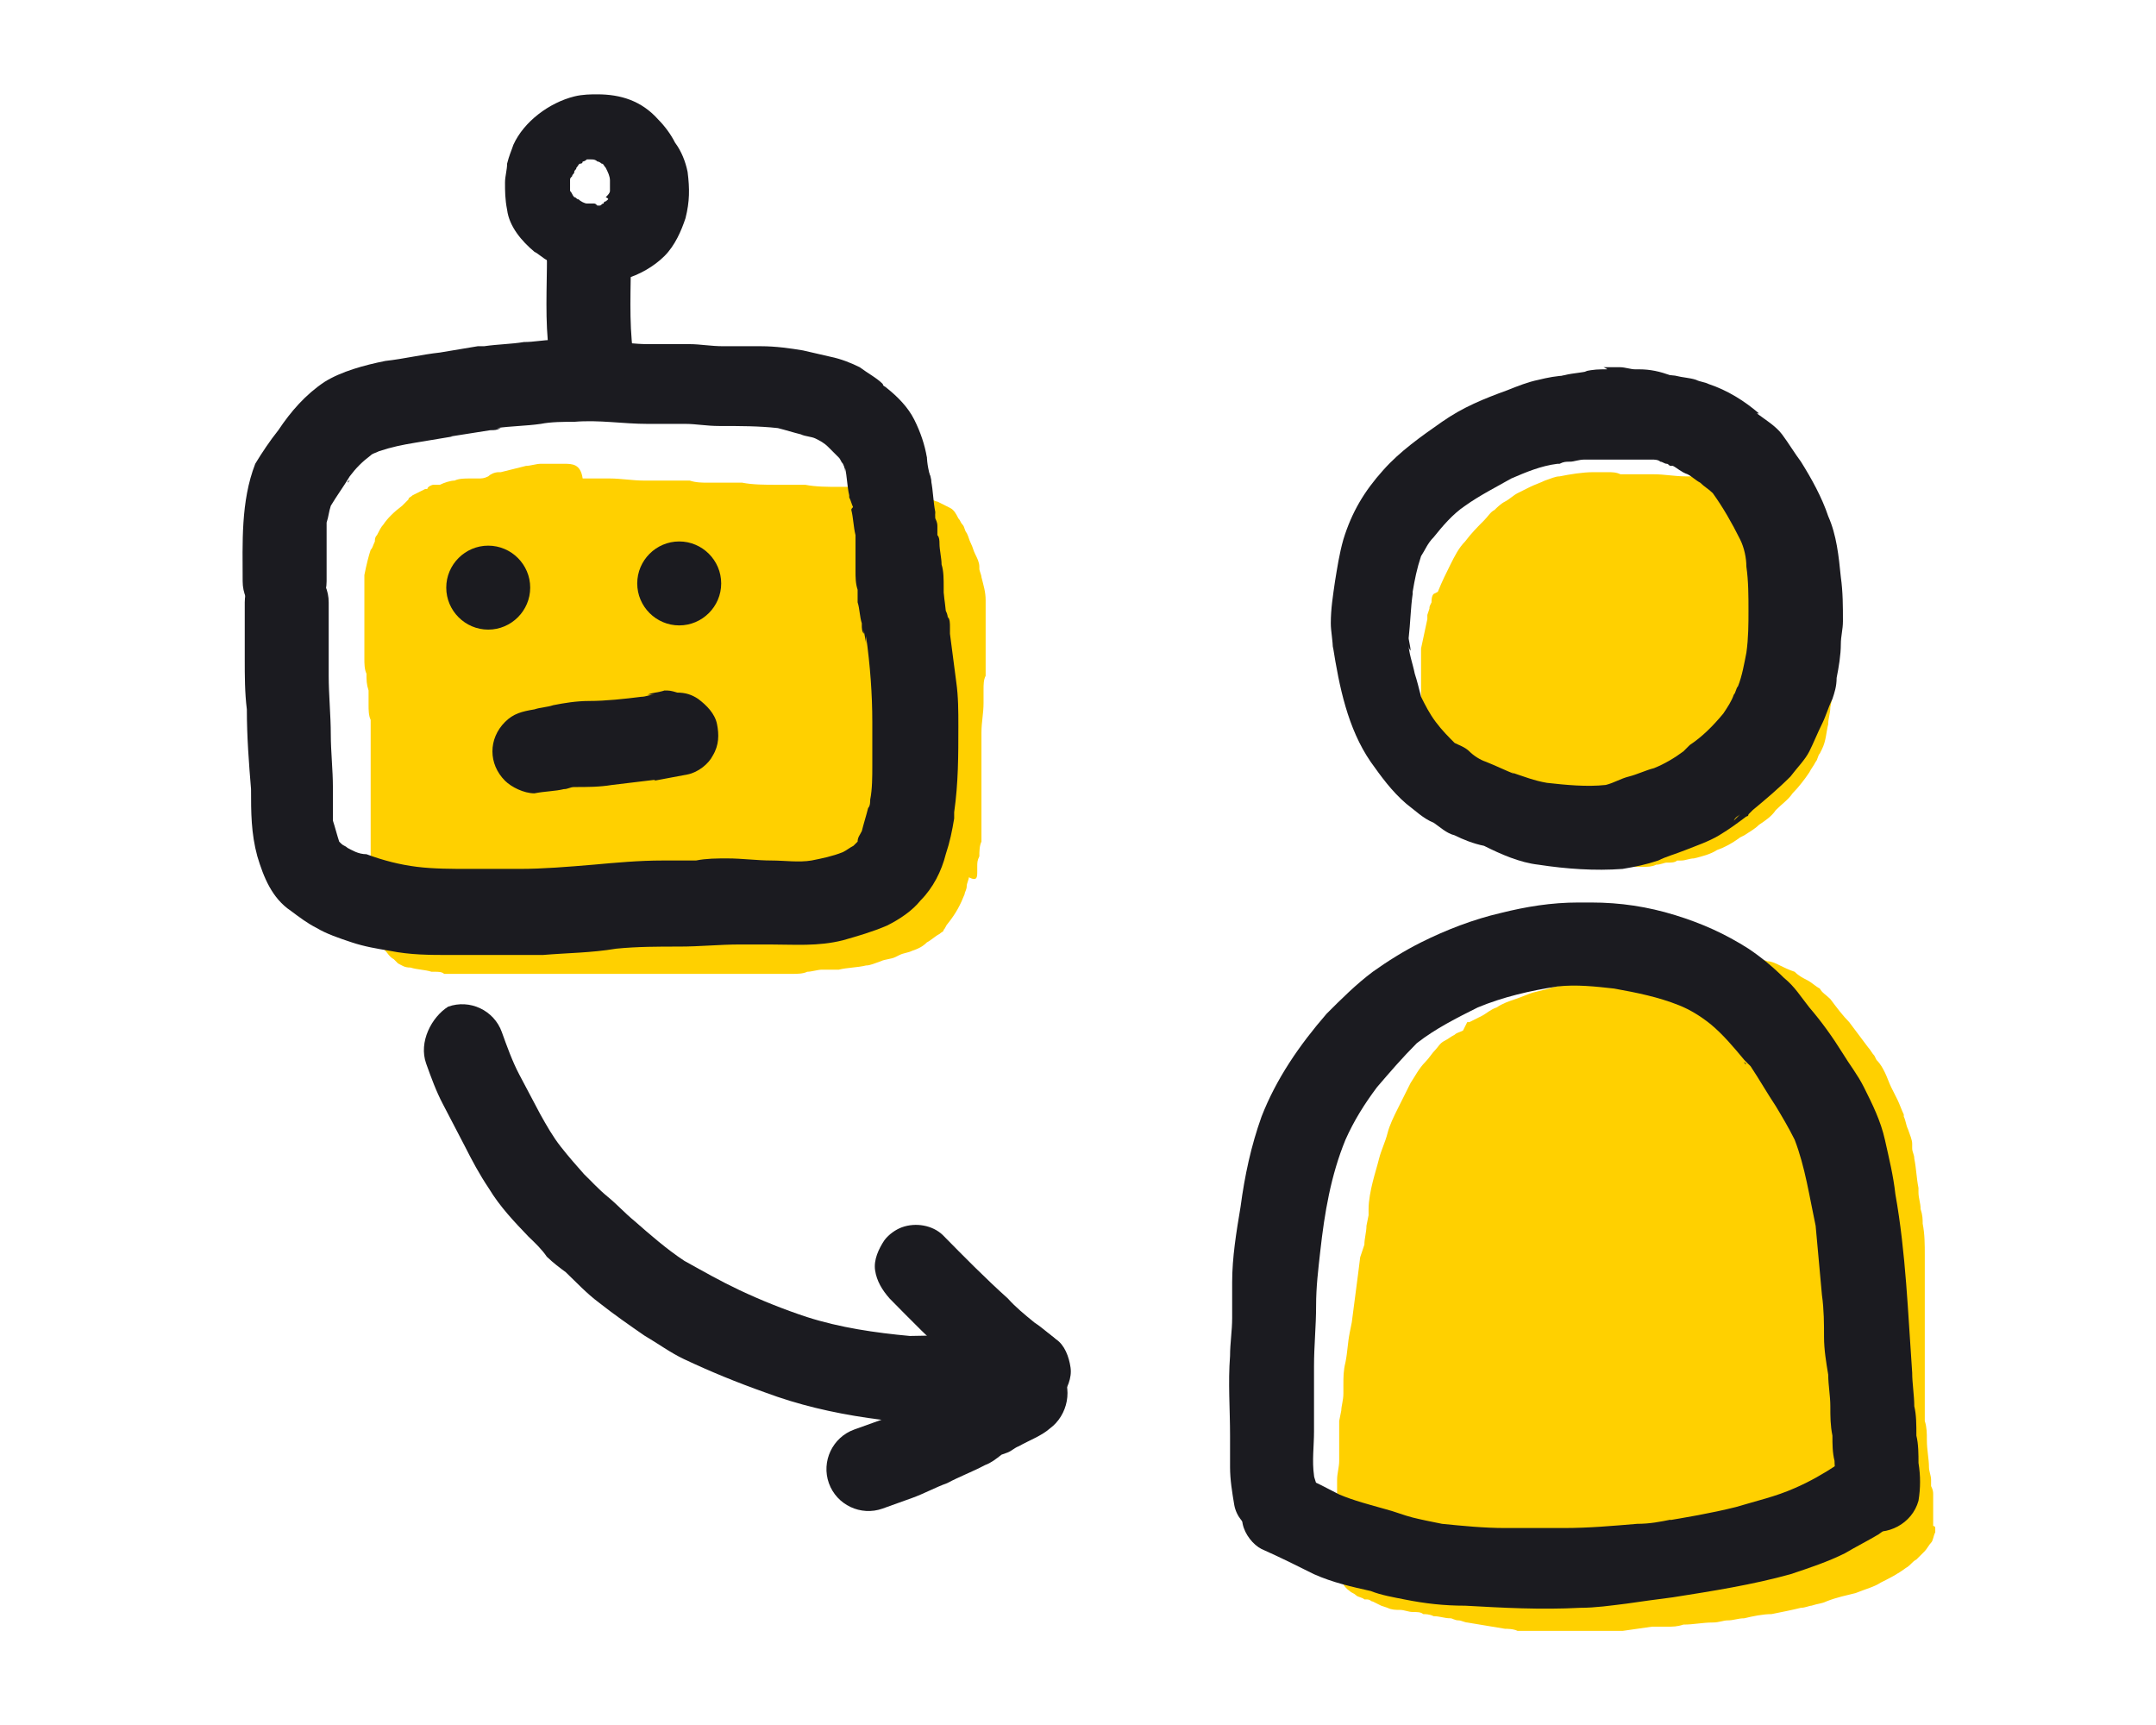 <svg width="160" height="128" viewBox="0 0 160 128" fill="none" xmlns="http://www.w3.org/2000/svg">
<path d="M127.732 71.485C126.953 71.485 126.174 71.485 125.395 71.485H123.838C123.526 71.485 123.371 71.485 123.059 71.485C122.28 71.485 121.501 71.641 120.878 71.796C120.255 71.952 119.477 72.108 118.854 72.264C118.386 72.419 117.919 72.419 117.607 72.575L116.05 73.042C115.738 73.198 115.271 73.198 114.96 73.354L113.713 73.665C113.246 73.821 112.935 73.977 112.467 74.133C112 74.288 111.533 74.444 111.066 74.756C110.598 74.912 110.287 75.223 109.975 75.379C109.664 75.535 109.352 75.69 109.041 75.846H108.885L108.573 76.469C108.262 76.625 108.106 76.625 107.95 76.781C107.639 76.936 107.483 77.092 107.172 77.248C106.86 77.404 106.704 77.715 106.548 77.871C106.237 78.183 106.081 78.494 105.77 78.806C105.302 79.273 104.991 79.896 104.679 80.363C104.524 80.675 104.368 80.986 104.212 81.298C104.056 81.609 103.901 81.921 103.745 82.232C103.433 82.855 103.122 83.478 102.966 84.101C102.81 84.725 102.499 85.347 102.343 85.971C102.187 86.594 102.031 87.061 101.876 87.684C101.72 88.307 101.564 89.086 101.564 89.709V90.176L101.408 90.955C101.408 91.422 101.253 91.889 101.253 92.357L100.941 93.291L100.785 94.537C100.63 95.783 100.474 96.874 100.318 98.12L100.162 98.899C100.007 99.677 100.007 100.3 99.851 101.079C99.695 101.702 99.695 102.17 99.695 102.793V103.416C99.695 103.883 99.539 104.35 99.539 104.662L99.383 105.441V108.4C99.383 108.867 99.228 109.335 99.228 109.802V110.736C99.228 111.048 99.228 111.515 99.228 111.827V112.45C99.228 112.761 99.228 112.917 99.228 113.229V113.54C99.228 114.163 99.228 114.942 99.228 115.565C99.228 116.032 99.228 116.5 99.383 116.967C99.539 117.278 99.695 117.746 100.162 118.057C100.318 118.213 100.474 118.213 100.63 118.369C100.785 118.524 101.097 118.524 101.253 118.68H101.408C101.72 118.68 101.72 118.836 101.876 118.836L102.499 119.147L102.966 119.303C103.278 119.459 103.589 119.459 103.901 119.459C104.212 119.459 104.524 119.615 104.835 119.615C105.147 119.615 105.458 119.615 105.614 119.771C105.77 119.771 106.081 119.771 106.393 119.926C106.86 119.926 107.172 120.082 107.639 120.082C107.795 120.082 107.95 120.238 108.262 120.238C108.418 120.238 108.729 120.394 108.885 120.394C109.819 120.549 110.754 120.705 111.689 120.861C111.844 120.861 112.312 120.861 112.623 121.017C112.935 121.017 113.402 121.017 113.713 121.017C114.025 121.017 114.492 121.017 114.804 121.017C115.115 121.017 115.583 121.017 115.894 121.017C116.673 121.017 117.452 121.017 118.23 121.017C118.542 121.017 118.854 121.017 119.321 121.017C119.477 121.017 119.632 121.017 119.632 121.017H119.788C119.944 121.017 120.255 121.017 120.411 121.017L122.592 120.705C122.903 120.705 123.059 120.705 123.371 120.705H123.682C124.149 120.705 124.461 120.705 124.928 120.549C125.707 120.549 126.33 120.394 127.109 120.394C127.576 120.394 127.888 120.238 128.199 120.238C128.666 120.238 128.978 120.082 129.445 120.082C130.068 119.926 130.847 119.771 131.47 119.771C132.249 119.615 133.028 119.459 133.651 119.303C133.962 119.303 134.274 119.147 134.43 119.147C134.897 118.992 135.208 118.992 135.52 118.836C136.299 118.524 137.077 118.369 137.701 118.213C138.479 117.901 139.102 117.746 139.57 117.434C140.193 117.123 140.816 116.811 141.439 116.344C141.75 116.188 141.906 115.877 142.218 115.721C142.373 115.565 142.685 115.253 142.841 115.098C142.996 114.942 143.152 114.63 143.308 114.475C143.464 114.319 143.464 114.007 143.619 113.696C143.619 113.54 143.619 113.54 143.619 113.384C143.619 113.229 143.464 113.229 143.464 113.229V112.761C143.464 112.45 143.464 112.138 143.464 111.671C143.464 111.359 143.464 111.048 143.464 110.892C143.464 110.736 143.464 110.581 143.308 110.269V109.802C143.308 109.49 143.152 109.179 143.152 108.867C143.152 108.244 142.996 107.621 142.996 106.842C142.996 106.375 142.996 105.908 142.841 105.441V104.818C142.841 104.506 142.841 104.039 142.841 103.727C142.841 103.571 142.841 103.26 142.841 103.104V102.793C142.841 102.014 142.841 101.235 142.841 100.3C142.841 99.833 142.841 99.522 142.841 99.054V98.587C142.841 98.276 142.841 98.12 142.841 97.808C142.841 97.029 142.841 96.251 142.841 95.472C142.841 94.849 142.841 94.07 142.841 93.447V93.135C142.841 92.357 142.841 91.578 142.685 90.799C142.685 90.488 142.685 90.176 142.529 89.709C142.529 89.242 142.373 88.93 142.373 88.463V88.151C142.218 87.372 142.218 86.749 142.062 85.971C142.062 85.659 141.906 85.503 141.906 85.192V84.88C141.906 84.569 141.75 84.257 141.595 83.79C141.439 83.478 141.439 83.167 141.283 82.855V82.7C141.127 82.388 140.972 81.921 140.816 81.609C140.66 81.298 140.504 80.986 140.348 80.675C140.193 80.363 140.037 79.896 139.881 79.584C139.725 79.273 139.57 78.961 139.258 78.65L139.102 78.338C138.947 78.183 138.791 77.871 138.635 77.715C138.168 77.092 137.701 76.469 137.233 75.846C136.766 75.379 136.299 74.756 135.831 74.133C135.52 73.821 135.208 73.665 135.053 73.354C134.741 73.198 134.43 72.887 134.118 72.731C133.807 72.575 133.495 72.419 133.183 72.108C132.716 71.952 132.405 71.796 132.093 71.641C131.782 71.485 131.47 71.329 131.159 71.329C130.847 71.173 130.38 71.173 130.068 71.017C129.757 71.017 129.445 70.862 129.134 70.862C128.511 71.485 128.199 71.485 127.732 71.485Z" fill="#FFD000"/>
<path d="M119.321 35.037C119.009 35.037 118.542 35.037 118.23 35.037C117.452 35.037 116.517 35.193 115.738 35.348C115.427 35.348 115.115 35.504 114.648 35.66C114.336 35.816 113.869 35.971 113.558 36.127C113.246 36.283 112.935 36.439 112.623 36.594C112.312 36.75 112 37.062 111.689 37.218C111.377 37.373 111.066 37.685 110.91 37.841C110.598 37.996 110.442 38.308 110.131 38.619C109.664 39.087 109.196 39.554 108.729 40.177C108.262 40.644 107.95 41.267 107.639 41.89C107.327 42.513 107.016 43.136 106.704 43.915L106.393 44.071C106.237 44.227 106.237 44.538 106.237 44.694C106.081 45.006 106.081 45.006 106.081 45.161L105.925 45.629V45.94C105.77 46.719 105.614 47.342 105.458 48.121V49.211C105.458 49.678 105.458 49.99 105.458 50.457C105.458 50.769 105.458 51.08 105.458 51.547C105.458 51.859 105.458 52.326 105.614 52.638C105.614 52.949 105.77 53.261 105.77 53.572C105.77 53.884 105.925 54.195 106.081 54.663C106.081 54.819 106.237 55.13 106.237 55.286L106.393 55.597V55.753C106.548 56.065 106.548 56.22 106.704 56.532C106.86 56.843 106.86 57.155 107.016 57.466C107.172 57.778 107.327 57.934 107.483 58.245C107.639 58.557 107.95 58.868 108.106 59.18C108.262 59.336 108.418 59.647 108.573 59.803L108.729 59.959C109.196 60.582 109.664 61.049 110.287 61.36C110.598 61.516 110.754 61.672 111.066 61.983C111.377 62.139 111.689 62.451 112.156 62.606C112.467 62.762 112.779 62.918 113.09 63.074C113.402 63.23 113.713 63.385 114.181 63.541C114.804 63.697 115.583 64.008 116.206 64.164C116.517 64.164 116.829 64.32 117.14 64.32C117.452 64.32 117.763 64.32 117.919 64.32H118.23C118.386 64.32 118.698 64.32 118.854 64.32C119.165 64.32 119.477 64.32 119.632 64.32H119.788C119.944 64.32 120.1 64.32 120.255 64.32C120.411 64.32 120.723 64.32 120.878 64.32H121.346C121.501 64.32 121.813 64.32 121.969 64.32C122.28 64.32 122.592 64.32 122.903 64.164C123.215 64.164 123.526 64.008 123.682 64.008H123.838C123.994 64.008 124.305 64.008 124.461 63.853H124.772C125.084 63.853 125.395 63.697 125.707 63.697C126.33 63.541 126.953 63.385 127.42 63.074C127.888 62.918 128.511 62.606 129.134 62.139L129.445 61.983C129.913 61.672 130.224 61.516 130.536 61.205C131.003 60.893 131.47 60.582 131.782 60.114C132.249 59.647 132.716 59.336 133.028 58.868C133.495 58.401 133.962 57.778 134.274 57.311C134.43 56.999 134.585 56.843 134.741 56.532C134.897 56.376 134.897 56.065 135.053 55.909L135.208 55.597C135.52 54.974 135.52 54.351 135.676 53.728C135.676 53.261 135.831 52.949 135.831 52.482L135.987 51.703V50.769C135.987 50.457 136.143 49.99 136.143 49.678C136.143 49.367 136.143 49.055 136.143 48.588V48.432C136.143 48.121 136.143 47.809 136.143 47.654C136.143 47.186 135.987 46.563 135.831 45.784C135.676 45.317 135.52 44.85 135.208 44.227C134.897 43.76 134.741 43.136 134.43 42.669L134.118 42.046C133.962 41.89 133.807 41.579 133.807 41.423L133.339 40.644C133.183 40.333 133.028 40.021 132.872 39.71C132.56 39.242 132.405 38.931 132.093 38.464L131.782 38.308L131.159 37.685C131.003 37.529 130.847 37.373 130.691 37.373C130.536 37.218 130.38 37.062 130.224 36.906C129.913 36.594 129.445 36.439 128.978 36.283C128.822 36.283 128.666 36.127 128.511 36.127C128.511 36.127 128.355 35.971 128.199 35.971C128.043 35.816 127.888 35.816 127.732 35.66C127.576 35.66 127.576 35.504 127.42 35.504C127.265 35.504 127.109 35.348 126.953 35.348C126.797 35.348 126.486 35.348 126.33 35.348H126.174C126.019 35.348 125.863 35.348 125.863 35.348H125.707C125.551 35.348 125.24 35.348 125.084 35.348C124.305 35.348 123.526 35.193 122.748 35.193C121.969 35.193 121.034 35.193 120.255 35.193C119.944 35.037 119.632 35.037 119.321 35.037Z" fill="#FFD000"/>
<path d="M41.838 34.414H41.215C40.904 34.414 40.592 34.414 40.125 34.414C39.813 34.414 39.346 34.57 39.035 34.57C38.411 34.725 37.788 34.881 37.165 35.037H37.01C36.698 35.037 36.387 35.193 36.231 35.348C35.919 35.504 35.764 35.504 35.452 35.504C35.296 35.504 34.985 35.504 34.829 35.504C34.517 35.504 34.05 35.504 33.739 35.66C33.427 35.66 32.96 35.816 32.648 35.971H32.493C32.337 35.971 32.181 35.971 32.181 35.971C32.025 35.971 31.714 36.127 31.714 36.283H31.558C31.247 36.439 30.935 36.594 30.623 36.75C30.468 36.906 30.312 36.906 30.312 37.062L29.845 37.529C29.222 37.996 28.754 38.464 28.443 38.931C28.287 39.087 28.131 39.398 27.976 39.71C27.82 39.865 27.82 40.021 27.82 40.177C27.664 40.489 27.664 40.644 27.508 40.8C27.352 41.267 27.197 41.89 27.041 42.669C27.041 42.825 27.041 43.136 27.041 43.292V43.448C27.041 43.759 27.041 44.227 27.041 44.538C27.041 44.85 27.041 45.161 27.041 45.473V45.629C27.041 45.94 27.041 46.407 27.041 46.719C27.041 47.186 27.041 47.498 27.041 47.965C27.041 48.276 27.041 48.588 27.041 48.9C27.041 49.211 27.041 49.678 27.197 49.99C27.197 50.457 27.197 50.769 27.352 51.236C27.352 51.547 27.352 52.015 27.352 52.326C27.352 52.638 27.352 53.105 27.508 53.417C27.508 54.195 27.508 54.818 27.508 55.597C27.508 55.909 27.508 56.22 27.508 56.376V56.688C27.508 56.999 27.508 57.466 27.508 57.778V58.089C27.508 58.401 27.508 58.557 27.508 58.868V59.18C27.508 59.491 27.508 59.647 27.508 59.959C27.508 60.27 27.508 60.737 27.508 61.049V61.36C27.508 61.672 27.508 61.828 27.508 62.139C27.508 62.295 27.508 62.606 27.508 62.762V63.074C27.508 63.385 27.508 63.852 27.508 64.164V64.631C27.508 64.943 27.508 65.254 27.508 65.566C27.508 66.033 27.508 66.501 27.664 66.812V67.279C27.664 67.591 27.664 67.902 27.82 68.214C27.82 68.525 27.82 68.681 27.976 68.993C27.976 69.148 27.976 69.46 28.131 69.616C28.287 69.927 28.287 70.239 28.599 70.55C28.754 70.706 28.91 71.017 29.222 71.173C29.377 71.329 29.377 71.329 29.533 71.485C29.845 71.641 30 71.796 30.468 71.796C30.935 71.952 31.558 71.952 32.025 72.108H32.337C32.493 72.108 32.804 72.108 32.96 72.264C33.271 72.264 33.739 72.264 34.05 72.264C34.673 72.264 35.452 72.264 36.075 72.264C36.854 72.264 37.477 72.264 38.256 72.264H52.118C52.43 72.264 52.742 72.264 53.209 72.264C53.52 72.264 53.832 72.264 54.143 72.264C54.611 72.264 54.922 72.264 55.389 72.264C56.012 72.264 56.636 72.264 57.414 72.264H57.882C58.193 72.264 58.505 72.264 58.66 72.264H58.816C59.128 72.264 59.595 72.264 59.906 72.108C60.218 72.108 60.685 71.952 60.997 71.952H62.243C62.866 71.796 63.645 71.796 64.268 71.641C64.579 71.641 64.891 71.485 65.358 71.329C65.67 71.173 66.137 71.173 66.448 71.017L66.76 70.862C67.071 70.706 67.383 70.706 67.695 70.55C68.162 70.394 68.473 70.239 68.785 69.927C69.096 69.771 69.408 69.46 69.719 69.304C69.875 69.148 70.031 69.148 70.031 68.993C70.187 68.837 70.187 68.681 70.342 68.525C70.965 67.746 71.277 67.124 71.588 66.345C71.588 66.189 71.744 66.033 71.744 65.722C71.744 65.566 71.9 65.254 71.9 65.099C72.523 65.41 72.523 65.099 72.523 64.631V64.32C72.523 64.008 72.523 63.852 72.679 63.541C72.679 63.23 72.679 62.762 72.835 62.451C72.835 61.828 72.835 61.049 72.835 60.426C72.835 59.647 72.835 58.868 72.835 57.934V55.286C72.835 54.974 72.835 54.663 72.835 54.351C72.835 53.572 72.99 52.949 72.99 52.17V52.015C72.99 51.703 72.99 51.392 72.99 51.236C72.99 50.769 72.99 50.457 73.146 50.146C73.146 49.523 73.146 48.9 73.146 48.121V46.096C73.146 45.629 73.146 45.161 73.146 44.538C73.146 43.915 72.99 43.448 72.835 42.825C72.835 42.669 72.679 42.358 72.679 42.202V42.046C72.679 41.735 72.523 41.423 72.367 41.111C72.212 40.8 72.212 40.644 72.056 40.333C71.9 40.021 71.9 39.865 71.744 39.554C71.588 39.398 71.588 39.087 71.433 38.931C71.277 38.775 71.277 38.619 71.121 38.464C70.965 38.152 70.81 37.84 70.498 37.685C70.187 37.529 69.875 37.373 69.564 37.218C69.408 37.218 69.252 37.062 69.096 37.062C68.941 37.062 68.785 36.906 68.629 36.906H68.317C68.006 36.75 67.85 36.75 67.539 36.75L66.604 36.439C65.825 36.283 65.202 36.127 64.579 36.127C64.268 36.127 64.112 36.127 63.8 36.127H63.489C63.333 36.127 63.177 36.127 62.866 36.127C62.71 36.127 62.399 36.127 62.243 36.127C61.464 36.127 60.529 36.127 59.751 35.971H58.816C58.349 35.971 58.037 35.971 57.57 35.971C56.791 35.971 55.857 35.971 55.078 35.816C54.766 35.816 54.611 35.816 54.299 35.816H53.832C53.52 35.816 53.364 35.816 53.053 35.816H52.586C52.118 35.816 51.651 35.816 51.184 35.66H47.757C46.978 35.66 46.044 35.504 45.265 35.504H43.24C43.084 34.414 42.461 34.414 41.838 34.414Z" fill="#FFD000"/>
<path d="M65.202 36.127C64.424 36.283 63.8 36.906 63.333 37.529C63.333 37.685 63.178 37.685 63.178 37.84C63.333 38.464 63.333 39.087 63.489 39.71C63.489 39.865 63.489 40.177 63.489 40.333C63.489 40.488 63.489 40.644 63.489 40.956C63.489 41.111 63.489 41.423 63.489 41.579C63.489 41.89 63.489 42.046 63.489 42.358C63.489 42.825 63.489 43.292 63.645 43.759C63.645 44.071 63.645 44.383 63.645 44.694C63.8 45.161 63.8 45.784 63.956 46.252C63.956 46.252 63.956 46.252 63.956 46.407C63.956 46.563 63.956 46.875 64.112 47.03C64.112 46.875 64.112 46.875 64.112 46.719C64.112 47.03 64.268 47.498 64.268 47.809C64.268 47.653 64.268 47.498 64.268 47.186C64.579 49.367 64.735 51.547 64.735 53.572C64.735 54.663 64.735 55.753 64.735 56.843C64.735 57.622 64.735 58.557 64.579 59.335C64.579 59.491 64.579 59.803 64.424 59.959C64.268 60.581 64.112 61.049 63.956 61.672C63.8 61.983 63.645 62.139 63.645 62.451C63.489 62.606 63.333 62.762 63.333 62.762C63.022 62.918 62.866 63.074 62.554 63.23C61.776 63.541 60.997 63.697 60.218 63.852C59.283 64.008 58.193 63.852 57.259 63.852C56.168 63.852 55.078 63.697 53.988 63.697C53.209 63.697 52.43 63.697 51.651 63.852C51.028 63.852 50.405 63.852 49.782 63.852C49.626 63.852 49.315 63.852 49.159 63.852C47.446 63.852 45.732 64.008 44.019 64.164C42.15 64.32 40.281 64.475 38.567 64.475C37.321 64.475 36.075 64.475 34.829 64.475C33.583 64.475 32.181 64.475 30.935 64.32C29.689 64.164 28.443 63.852 27.197 63.385C26.574 63.385 26.107 63.074 25.795 62.918C25.639 62.762 25.483 62.762 25.328 62.606L25.172 62.451C25.016 61.983 24.86 61.36 24.705 60.893C24.705 60.114 24.705 59.18 24.705 58.401C24.705 57.155 24.549 55.753 24.549 54.507C24.549 53.105 24.393 51.547 24.393 50.146C24.393 48.276 24.393 46.407 24.393 44.694C24.393 42.981 22.991 41.579 21.278 41.579C19.565 41.579 18.163 42.981 18.163 44.694C18.163 46.096 18.163 47.498 18.163 48.9C18.163 50.146 18.163 51.392 18.319 52.638C18.319 54.663 18.474 56.688 18.63 58.557C18.63 60.27 18.63 61.828 19.097 63.541C19.565 65.099 20.188 66.656 21.59 67.591C22.212 68.058 22.836 68.525 23.459 68.837C24.237 69.304 25.172 69.616 26.107 69.927C27.041 70.239 27.976 70.394 28.91 70.55C30.468 70.862 31.87 70.862 33.427 70.862C35.764 70.862 37.944 70.862 40.281 70.862C42.15 70.706 43.863 70.706 45.732 70.394C47.29 70.239 48.847 70.239 50.405 70.239C51.963 70.239 53.365 70.083 54.922 70.083C55.701 70.083 56.324 70.083 57.103 70.083C58.972 70.083 60.685 70.239 62.554 69.771C63.645 69.46 64.735 69.148 65.825 68.681C66.76 68.214 67.695 67.591 68.318 66.812C69.252 65.877 69.875 64.631 70.187 63.385C70.498 62.451 70.654 61.672 70.81 60.737V60.893C70.81 60.737 70.81 60.581 70.81 60.426C70.81 60.27 70.81 60.27 70.81 60.114C70.81 60.114 70.81 60.114 70.81 60.27C71.121 58.089 71.121 56.065 71.121 53.884C71.121 52.794 71.121 51.703 70.966 50.613C70.81 49.367 70.654 48.276 70.498 47.03C70.498 46.875 70.498 46.719 70.498 46.563C70.498 46.252 70.498 45.94 70.343 45.784C70.343 45.94 70.343 46.096 70.343 46.096C70.343 45.784 70.343 45.629 70.187 45.317C70.031 43.759 69.719 42.202 69.408 40.644C69.252 39.865 69.252 39.087 69.096 38.308C68.941 37.529 68.318 36.75 67.695 36.439C67.227 36.127 66.604 35.971 66.137 35.971C65.825 35.971 65.514 36.127 65.202 36.127Z" fill="#1B1B20"/>
<path d="M64.112 46.719C64.112 46.563 64.112 46.563 64.112 46.407C64.112 46.407 64.112 46.563 64.112 46.719Z" fill="#1B1B20"/>
<path d="M41.06 25.224C40.281 25.224 39.658 25.38 38.88 25.38C37.945 25.536 37.011 25.536 35.92 25.691C36.076 25.691 36.076 25.691 36.232 25.691C36.076 25.691 35.92 25.691 35.764 25.691C35.609 25.691 35.609 25.691 35.453 25.691C34.518 25.847 33.584 26.003 32.649 26.159C31.247 26.314 30.001 26.626 28.599 26.782C27.042 27.093 25.328 27.56 24.082 28.339C22.68 29.274 21.59 30.52 20.656 31.922C20.033 32.7 19.41 33.635 18.942 34.414C17.852 37.218 18.008 40.333 18.008 43.136C18.008 44.85 19.41 46.252 21.123 46.252C22.836 46.252 24.238 44.85 24.238 43.136C24.238 42.358 24.238 41.423 24.238 40.644C24.238 40.021 24.238 39.398 24.238 38.775C24.394 38.308 24.394 37.996 24.55 37.529C25.017 36.75 25.484 36.127 25.951 35.349C26.419 34.725 26.886 34.258 27.509 33.791C27.665 33.635 27.821 33.635 28.132 33.479C29.067 33.168 29.846 33.012 30.78 32.856C31.715 32.7 32.649 32.545 33.584 32.389H33.428C34.362 32.233 35.453 32.078 36.387 31.922C36.699 31.922 36.855 31.922 37.166 31.766C37.011 31.766 37.011 31.766 36.855 31.766C37.945 31.61 39.035 31.61 40.126 31.454C40.904 31.299 41.839 31.299 42.618 31.299C44.487 31.143 46.2 31.454 48.069 31.454C48.537 31.454 49.004 31.454 49.471 31.454C49.939 31.454 50.406 31.454 50.873 31.454C51.652 31.454 52.431 31.61 53.365 31.61C54.923 31.61 56.325 31.61 57.727 31.766C58.35 31.922 58.817 32.078 59.44 32.233C59.752 32.389 60.219 32.389 60.53 32.545C60.842 32.7 61.153 32.856 61.465 33.168C61.621 33.324 61.621 33.324 61.776 33.479C61.932 33.635 62.088 33.791 62.244 33.947C62.399 34.102 62.399 34.258 62.555 34.414C62.711 34.725 62.711 34.881 62.711 35.193C62.711 35.037 62.711 34.881 62.711 34.725C62.867 35.349 62.867 36.127 63.022 36.75V36.906C63.178 37.218 63.178 37.373 63.334 37.685C63.49 38.308 63.645 38.931 63.645 39.554C63.801 39.865 63.957 40.021 64.113 40.177C64.736 40.8 65.515 41.112 66.293 41.112C67.072 41.112 67.851 40.8 68.474 40.177C68.941 39.71 69.409 38.775 69.409 37.996C69.253 37.218 69.253 36.439 69.097 35.66C68.941 35.037 68.786 34.414 68.786 33.791C68.786 33.791 68.786 33.791 68.786 33.947C68.63 33.012 68.318 32.078 67.851 31.143C67.384 30.208 66.605 29.43 65.826 28.806C65.67 28.651 65.515 28.651 65.515 28.495C65.047 28.028 64.424 27.716 63.801 27.249C63.178 26.937 62.399 26.626 61.621 26.47C60.998 26.314 60.219 26.159 59.596 26.003C58.661 25.847 57.571 25.691 56.48 25.691C55.546 25.691 54.611 25.691 53.677 25.691C52.742 25.691 51.963 25.536 51.185 25.536C50.717 25.536 50.094 25.536 49.627 25.536C49.16 25.536 48.537 25.536 48.069 25.536C47.135 25.536 46.2 25.38 45.266 25.38C45.11 25.38 44.798 25.38 44.643 25.38C43.085 25.068 41.995 25.224 41.06 25.224ZM25.951 35.66L25.796 35.816C25.796 35.66 25.951 35.66 25.951 35.66Z" fill="#1B1B20"/>
<path d="M35.765 25.847C35.609 25.847 35.609 25.847 35.453 25.847C35.453 25.847 35.453 25.847 35.609 25.847H35.765Z" fill="#1B1B20"/>
<path d="M40.592 18.994C40.592 21.33 40.437 23.822 40.748 26.158C40.904 27.093 41.059 27.716 41.683 28.339C42.306 28.962 43.084 29.274 43.863 29.274C44.642 29.274 45.421 28.962 46.044 28.339C46.511 27.872 46.978 26.937 46.978 26.158C46.667 23.822 46.823 21.33 46.823 18.994C46.823 17.28 45.421 15.878 43.708 15.878C41.994 15.878 40.592 17.28 40.592 18.994Z" fill="#1B1B20"/>
<path d="M42.618 7.156C40.749 7.623 38.88 9.025 38.101 10.738C37.945 11.206 37.789 11.517 37.633 12.14C37.633 12.607 37.478 13.075 37.478 13.542C37.478 14.165 37.478 14.788 37.633 15.567C37.789 16.813 38.724 17.903 39.658 18.682C39.97 18.838 40.281 19.149 40.593 19.305C41.06 20.395 42.151 21.018 43.397 21.018C44.331 21.018 45.421 21.018 46.356 20.707C47.446 20.395 48.537 19.772 49.315 18.994C50.094 18.215 50.562 17.124 50.873 16.19C51.185 14.944 51.185 14.009 51.029 12.763C50.873 11.984 50.562 11.206 50.094 10.582C49.783 9.959 49.315 9.336 48.848 8.869C47.602 7.467 46.044 7 44.331 7C43.864 7 43.241 7 42.618 7.156ZM44.02 15.1H43.864C43.708 15.1 43.708 15.1 43.552 15.1C43.397 15.1 43.085 14.944 42.929 14.788C42.773 14.788 42.773 14.632 42.618 14.632C42.462 14.476 42.462 14.321 42.306 14.165C42.306 14.009 42.306 13.854 42.306 13.698C42.306 13.542 42.306 13.542 42.306 13.386C42.306 13.23 42.306 13.23 42.462 13.075C42.462 12.919 42.618 12.919 42.618 12.763C42.618 12.607 42.773 12.607 42.773 12.452C42.929 12.296 42.929 12.14 43.085 12.14C43.241 12.14 43.241 11.984 43.241 11.984C43.397 11.984 43.552 11.829 43.552 11.829C43.708 11.829 43.864 11.829 43.864 11.829C44.02 11.829 44.175 11.829 44.331 11.984C44.487 11.984 44.643 12.14 44.643 12.14C44.798 12.14 44.798 12.296 44.954 12.452C45.11 12.763 45.266 13.075 45.266 13.386C45.266 13.542 45.266 13.698 45.266 13.854V14.165C45.266 14.321 45.11 14.476 44.954 14.632C45.266 14.788 45.11 14.788 44.954 14.944C44.954 14.944 44.798 14.944 44.798 15.1C44.643 15.1 44.643 15.255 44.487 15.255H44.331C44.175 15.1 44.175 15.1 44.02 15.1Z" fill="#1B1B20"/>
<path d="M33.117 43.604C33.117 45.317 34.519 46.719 36.232 46.719C37.945 46.719 39.347 45.317 39.347 43.604C39.347 41.89 37.945 40.489 36.232 40.489C34.519 40.489 33.117 41.89 33.117 43.604Z" fill="#1B1B20"/>
<path d="M47.29 43.292C47.29 45.006 48.692 46.407 50.406 46.407C52.119 46.407 53.521 45.006 53.521 43.292C53.521 41.579 52.119 40.177 50.406 40.177C48.692 40.177 47.29 41.579 47.29 43.292Z" fill="#1B1B20"/>
<path d="M49.316 51.236C48.849 51.392 48.382 51.392 48.07 51.547C48.226 51.547 48.382 51.547 48.537 51.547C48.226 51.547 47.914 51.703 47.603 51.703C46.357 51.859 44.955 52.015 43.709 52.015C42.774 52.015 41.84 52.17 41.061 52.326C40.593 52.482 40.126 52.482 39.659 52.638C38.724 52.793 38.101 52.949 37.478 53.572C36.855 54.195 36.544 54.974 36.544 55.753C36.544 56.532 36.855 57.31 37.478 57.934C37.946 58.401 38.88 58.868 39.659 58.868C40.438 58.712 41.217 58.712 41.84 58.556C42.151 58.556 42.307 58.401 42.618 58.401C43.553 58.401 44.487 58.401 45.422 58.245C46.668 58.089 48.07 57.934 49.316 57.778C49.005 57.778 48.693 57.778 48.537 57.934C49.316 57.778 50.251 57.622 51.029 57.466C51.808 57.31 52.587 56.687 52.898 56.064C53.366 55.286 53.366 54.507 53.21 53.728C53.054 52.949 52.431 52.326 51.808 51.859C51.341 51.547 50.874 51.392 50.251 51.392C49.783 51.236 49.628 51.236 49.316 51.236ZM47.291 51.547C47.135 51.547 47.135 51.547 46.98 51.547C46.98 51.547 47.135 51.547 47.291 51.547Z" fill="#1B1B20"/>
<path d="M111.377 67.746C109.352 68.214 107.328 68.993 105.458 69.927C104.212 70.55 102.966 71.329 101.876 72.108C100.63 73.042 99.54 74.133 98.449 75.223C96.424 77.559 94.711 80.052 93.621 82.855C92.842 85.036 92.374 87.217 92.063 89.553C91.751 91.422 91.44 93.291 91.44 95.16C91.44 96.095 91.44 96.874 91.44 97.808C91.44 98.743 91.284 99.677 91.284 100.612C91.128 102.637 91.284 104.506 91.284 106.531C91.284 107.31 91.284 108.088 91.284 108.867C91.284 109.802 91.44 110.736 91.596 111.671C91.907 113.384 93.932 114.319 95.49 113.852C96.269 113.696 96.892 113.073 97.359 112.45C97.826 111.671 97.826 110.892 97.67 110.113C97.67 109.958 97.515 109.646 97.515 109.49C97.359 108.4 97.515 107.31 97.515 106.219C97.515 104.662 97.515 102.948 97.515 101.391C97.515 99.833 97.67 98.431 97.67 96.874C97.67 95.472 97.826 94.226 97.982 92.824C98.293 90.02 98.761 87.217 99.851 84.569C100.474 83.167 101.253 81.921 102.187 80.675C103.122 79.584 104.057 78.494 105.147 77.404C106.549 76.313 108.106 75.535 109.664 74.756C111.533 73.977 113.558 73.51 115.583 73.198C116.985 73.042 118.386 73.198 119.788 73.354C121.502 73.665 123.059 73.977 124.617 74.6C125.396 74.912 126.175 75.379 126.953 76.002C127.888 76.781 128.667 77.715 129.445 78.65C129.601 78.805 129.757 78.961 129.913 79.117C130.536 80.052 131.159 81.142 131.782 82.076C132.249 82.855 132.716 83.634 133.184 84.569C133.963 86.594 134.274 88.774 134.741 90.955C134.897 92.668 135.053 94.382 135.209 96.095C135.364 97.185 135.364 98.276 135.364 99.21C135.364 100.145 135.52 101.079 135.676 102.014C135.676 102.793 135.832 103.571 135.832 104.35C135.832 105.129 135.832 105.752 135.987 106.531C135.987 107.154 135.987 107.777 136.143 108.4C136.143 109.023 136.299 109.49 136.299 110.113C136.143 111.671 137.078 113.073 138.48 113.54C140.037 114.007 141.906 113.073 142.374 111.359C142.529 110.425 142.529 109.49 142.374 108.556C142.374 107.933 142.374 107.154 142.218 106.531C142.218 105.752 142.218 104.973 142.062 104.35C142.062 103.571 141.906 102.637 141.906 101.858C141.595 97.497 141.439 92.98 140.66 88.618C140.504 87.217 140.193 85.971 139.881 84.569C139.57 83.167 138.947 81.921 138.324 80.675C137.857 79.74 137.233 78.961 136.766 78.183C135.987 76.936 135.209 75.846 134.274 74.756C133.651 73.977 133.184 73.198 132.405 72.575C131.626 71.796 130.692 71.017 129.757 70.394C128.044 69.304 126.33 68.525 124.305 67.902C122.281 67.279 120.256 66.968 118.075 66.968C117.763 66.968 117.452 66.968 117.14 66.968C115.116 66.968 113.246 67.279 111.377 67.746ZM129.445 78.805L129.601 78.961C129.445 78.961 129.445 78.805 129.445 78.805Z" fill="#1B1B20"/>
<path d="M136.299 108.711C135.365 109.334 134.275 109.957 133.184 110.425C131.782 111.048 130.381 111.359 128.823 111.827C126.954 112.294 125.085 112.605 123.216 112.917C123.527 112.917 123.839 112.917 123.994 112.761C123.216 112.917 122.437 113.073 121.502 113.073C119.633 113.228 117.92 113.384 116.051 113.384C114.649 113.384 113.091 113.384 111.689 113.384C110.132 113.384 108.574 113.228 107.017 113.073C106.238 112.917 105.459 112.761 104.836 112.605C104.213 112.45 103.434 112.138 102.811 111.982C101.721 111.671 100.475 111.359 99.384 110.892C98.45 110.425 97.671 109.957 96.736 109.646C95.957 109.334 95.179 109.023 94.4 109.334C93.621 109.49 92.998 110.113 92.531 110.736C92.064 111.515 92.064 112.294 92.219 113.073C92.375 113.851 92.998 114.63 93.621 114.942C95.023 115.565 96.269 116.188 97.515 116.811C98.917 117.434 100.319 117.745 101.721 118.057C102.499 118.369 103.434 118.524 104.213 118.68C105.77 118.992 107.172 119.147 108.73 119.147C111.534 119.303 114.337 119.459 117.297 119.303C118.387 119.303 119.477 119.147 120.723 118.992C121.814 118.836 122.904 118.68 124.15 118.524C127.11 118.057 130.069 117.59 132.873 116.811C134.275 116.344 135.676 115.876 136.922 115.253C137.701 114.786 138.636 114.319 139.415 113.851C140.817 112.917 141.44 111.048 140.505 109.646C139.882 108.711 138.792 108.088 137.701 108.088C137.39 108.244 136.767 108.4 136.299 108.711Z" fill="#1B1B20"/>
<path d="M116.206 27.872C115.583 27.872 114.804 28.028 114.181 28.183C113.403 28.339 112.624 28.651 111.845 28.962C110.132 29.585 108.574 30.208 107.016 31.299C105.459 32.389 103.901 33.479 102.655 34.881C101.253 36.439 100.319 37.996 99.696 40.021C99.384 41.112 99.228 42.202 99.073 43.136C98.917 44.227 98.761 45.161 98.761 46.252C98.761 46.875 98.917 47.498 98.917 48.277C98.917 48.121 98.917 48.121 98.917 47.965C99.384 50.925 100.007 54.04 101.721 56.532C102.499 57.622 103.278 58.712 104.369 59.647C104.992 60.114 105.615 60.737 106.393 61.049C106.861 61.36 107.328 61.828 107.951 61.983C108.574 62.295 109.353 62.606 110.132 62.762C111.378 63.385 112.78 64.008 114.181 64.164C116.206 64.476 118.387 64.631 120.412 64.476C121.346 64.32 122.125 64.164 123.06 63.853C123.683 63.541 124.306 63.385 125.085 63.074C125.863 62.762 126.798 62.451 127.577 61.983C128.356 61.516 128.979 61.049 129.602 60.582C129.602 60.582 129.757 60.582 129.757 60.426C129.913 60.27 130.069 60.114 130.225 59.959C130.069 59.959 130.069 60.114 130.069 60.114C131.004 59.336 131.938 58.557 132.873 57.622C133.34 56.999 133.963 56.376 134.274 55.753C134.586 55.13 134.898 54.351 135.209 53.728C135.521 53.105 135.676 52.482 135.988 51.859C136.144 51.392 136.299 50.925 136.299 50.301C136.455 49.523 136.611 48.588 136.611 47.809C136.611 47.186 136.767 46.719 136.767 46.096C136.767 45.006 136.767 43.915 136.611 42.825C136.455 41.267 136.299 39.71 135.676 38.308C135.209 36.906 134.43 35.504 133.651 34.258C133.184 33.635 132.717 32.856 132.25 32.233C131.782 31.61 131.004 31.143 130.38 30.676C130.38 30.676 130.38 30.676 130.536 30.676C129.446 29.741 128.2 28.962 126.798 28.495C126.486 28.339 126.175 28.339 125.863 28.183C125.396 28.028 124.929 28.028 124.306 27.872C123.06 27.716 121.814 27.872 120.723 27.716C120.256 27.716 119.789 27.872 119.322 28.028C119.322 28.028 119.322 28.028 119.166 28.028C117.92 28.028 117.141 27.872 116.206 27.872ZM104.836 44.071C104.836 43.915 104.836 43.915 104.836 43.915C104.992 42.981 105.147 42.202 105.459 41.267C105.77 40.8 105.926 40.333 106.393 39.865C107.016 39.087 107.795 38.152 108.73 37.529C109.82 36.75 111.066 36.127 112.157 35.504C113.247 35.037 114.337 34.57 115.583 34.414H115.739C116.051 34.258 116.206 34.258 116.518 34.258C116.829 34.258 117.141 34.102 117.608 34.102C117.764 34.102 117.92 34.102 118.231 34.102C118.387 34.102 118.543 34.102 118.698 34.102C119.01 34.102 119.477 34.102 119.789 34.102C120.1 34.102 120.412 34.102 120.568 34.102H120.723C120.879 34.102 121.035 34.102 121.191 34.102H121.346C121.502 34.102 121.658 34.102 121.814 34.102C122.125 34.102 122.281 34.102 122.592 34.102C122.748 34.102 123.06 34.102 123.216 34.258C123.371 34.258 123.527 34.414 123.683 34.414C123.839 34.414 123.839 34.57 123.994 34.57C123.994 34.57 123.994 34.57 124.15 34.57C124.462 34.725 124.773 35.037 125.24 35.193C125.552 35.349 125.863 35.66 126.175 35.816C126.486 36.127 126.798 36.283 127.11 36.594C127.888 37.685 128.511 38.775 129.134 40.021C129.446 40.644 129.602 41.423 129.602 42.046C129.757 43.136 129.757 44.227 129.757 45.317C129.757 46.252 129.757 47.342 129.602 48.432C129.446 49.211 129.29 50.146 128.979 50.925C128.823 51.08 128.823 51.392 128.667 51.547C128.511 52.015 128.2 52.482 127.888 52.949C127.11 53.884 126.331 54.663 125.396 55.286C125.24 55.442 125.085 55.597 124.929 55.753C124.306 56.22 123.527 56.688 122.748 56.999C122.125 57.155 121.502 57.466 120.879 57.622C120.256 57.778 119.789 58.09 119.166 58.245C117.764 58.401 116.206 58.245 114.804 58.09C113.87 57.934 113.091 57.622 112.157 57.311C112.312 57.311 112.312 57.466 112.468 57.466C111.689 57.155 111.066 56.843 110.287 56.532C109.82 56.376 109.353 56.065 109.041 55.753C108.73 55.441 108.263 55.286 107.951 55.13C107.484 54.663 107.016 54.196 106.549 53.572C106.082 52.949 105.77 52.326 105.459 51.703C105.303 51.08 105.147 50.457 104.992 49.99C104.836 49.211 104.524 48.432 104.524 47.654C104.524 47.809 104.524 48.121 104.68 48.277C104.68 47.965 104.524 47.498 104.524 47.186C104.524 47.342 104.524 47.342 104.524 47.498C104.68 46.096 104.68 45.161 104.836 44.071ZM129.134 60.426C128.979 60.582 128.823 60.737 128.667 60.893C128.823 60.582 128.979 60.582 129.134 60.426Z" fill="#1B1B20"/>
<path d="M31.627 78.924C31.995 79.95 32.364 80.976 32.879 81.95C33.395 82.923 33.962 84.043 34.477 85.017C35.045 86.137 35.56 87.11 36.275 88.178C37.095 89.538 38.155 90.647 39.215 91.756C39.719 92.237 40.223 92.718 40.58 93.252C41.084 93.733 41.535 94.067 41.986 94.401C42.742 95.123 43.55 95.991 44.453 96.66C45.607 97.57 46.708 98.332 47.81 99.095C48.859 99.712 49.761 100.38 50.757 100.85C52.75 101.789 54.69 102.582 56.776 103.322C59.261 104.25 61.787 104.832 64.407 105.215C66.681 105.557 69.05 105.699 71.406 105.349C72.192 105.232 72.978 105.116 73.763 104.999C74.695 104.83 75.68 104.807 76.466 104.69C77.251 104.573 78.131 104.257 78.559 103.607C78.988 102.957 79.364 102.16 79.247 101.374C79.16 99.75 77.649 98.307 75.878 98.447C74.454 98.627 73.029 98.808 71.751 98.936C70.326 99.117 68.996 99.098 67.518 99.132C64.951 98.896 62.331 98.513 59.898 97.732C58.211 97.18 56.47 96.481 54.876 95.73C53.481 95.072 52.233 94.362 50.786 93.558C49.485 92.701 48.278 91.645 47.071 90.589C46.368 90.014 45.812 89.386 45.109 88.811C44.406 88.236 43.849 87.609 43.345 87.128C42.789 86.5 42.233 85.872 41.623 85.098C41.014 84.324 40.552 83.497 40.089 82.67C39.574 81.697 39.059 80.723 38.544 79.75C38.028 78.776 37.607 77.603 37.239 76.577C36.659 74.965 34.866 74.12 33.254 74.699C32.04 75.466 31.048 77.312 31.627 78.924Z" fill="#1B1B20"/>
<path d="M65.63 92.032C65.202 92.682 64.826 93.479 64.943 94.265C65.059 95.051 65.469 95.731 66.026 96.359C67.59 97.948 69.154 99.538 70.865 101.075C71.568 101.65 72.124 102.278 72.827 102.853C73.331 103.334 73.835 103.815 74.433 104.096C75.083 104.525 75.88 104.901 76.665 104.784C77.451 104.667 78.331 104.351 78.759 103.701C79.187 103.05 79.563 102.253 79.446 101.468C79.33 100.682 79.014 99.803 78.363 99.374C77.912 99.04 77.408 98.559 76.758 98.13C76.055 97.555 75.352 96.981 74.796 96.353C73.085 94.816 71.521 93.226 69.957 91.636C69.201 90.915 67.964 90.697 66.938 91.066C66.498 91.224 65.965 91.581 65.63 92.032Z" fill="#1B1B20"/>
<path d="M74.499 100.597C73.966 100.954 73.432 101.312 72.845 101.522C72.552 101.627 72.312 101.879 72.019 101.985C71.872 102.037 71.579 102.143 71.485 102.342C71.631 102.289 71.778 102.237 71.925 102.184C71.098 102.646 70.417 103.056 69.591 103.519C68.764 103.981 67.737 104.35 66.911 104.813C65.738 105.234 64.565 105.655 63.392 106.076C61.78 106.656 60.935 108.449 61.514 110.061C62.093 111.674 63.886 112.519 65.499 111.94C66.232 111.677 66.965 111.413 67.698 111.15C68.577 110.834 69.404 110.372 70.284 110.056C71.257 109.54 72.137 109.224 73.11 108.709C73.55 108.551 73.937 108.247 74.324 107.942C74.471 107.89 74.617 107.837 74.764 107.784C75.057 107.679 75.297 107.427 75.591 107.322C76.418 106.859 77.297 106.543 77.925 105.987C79.233 105.02 79.68 103.039 78.661 101.585C77.894 100.371 76.258 99.965 75.085 100.386C74.886 100.293 74.74 100.345 74.499 100.597ZM72.699 101.575C72.552 101.627 72.406 101.68 72.259 101.733C72.312 101.879 72.605 101.774 72.699 101.575ZM76.072 106.818C75.925 106.871 75.925 106.871 75.779 106.923C75.925 106.871 76.072 106.818 76.072 106.818ZM74.659 107.491C74.805 107.438 74.805 107.438 74.952 107.386L74.659 107.491Z" fill="#1B1B20"/>
<path d="M119.01 28.028C118.387 28.028 117.92 28.028 117.297 28.183C116.362 28.339 115.428 28.495 114.805 29.118C114.337 29.585 114.337 30.364 114.805 30.831C115.272 31.299 116.051 31.299 116.518 30.831C116.674 30.831 116.985 30.676 117.141 30.676C117.764 30.676 118.387 30.52 119.01 30.52C119.633 30.52 120.256 30.052 120.256 29.274C120.101 28.495 119.633 28.028 119.01 28.028ZM117.453 30.364H117.297C117.297 30.364 117.297 30.364 117.453 30.364Z" fill="#1B1B20"/>
<path d="M119.165 27.405C118.698 27.405 118.231 27.405 117.608 27.56H117.763C116.984 27.716 116.206 27.716 115.583 28.028C114.96 28.339 114.181 28.495 113.558 28.806C112.935 29.118 112.779 29.897 113.09 30.364C113.246 30.676 113.558 30.831 113.714 30.831C114.025 30.987 114.337 30.831 114.648 30.676C114.804 30.676 114.804 30.52 114.96 30.52C115.427 30.364 115.738 30.208 116.206 30.052C116.673 29.897 117.14 29.897 117.763 29.741C117.763 29.741 117.763 29.741 117.608 29.741H117.763H117.919C117.919 29.741 117.919 29.741 117.763 29.741C117.763 29.741 117.763 29.741 117.919 29.741C117.919 29.741 117.919 29.741 117.763 29.741C118.542 29.585 119.321 29.585 119.944 29.585C119.944 29.585 119.944 29.585 120.1 29.585C120.411 29.585 120.878 29.741 121.19 29.741H121.346C121.657 29.741 122.125 29.897 122.436 29.897C122.903 30.052 123.371 30.208 123.838 30.364C124.617 30.676 125.551 31.143 126.33 31.454C126.953 31.766 127.576 31.61 127.888 30.987C128.199 30.52 128.043 29.741 127.42 29.43C126.953 29.118 126.33 28.962 125.863 28.651C125.24 28.339 124.617 28.028 123.994 27.872C123.215 27.56 122.436 27.405 121.657 27.405C121.502 27.405 121.502 27.405 121.346 27.405C121.034 27.405 120.567 27.249 120.255 27.249H120.1C119.944 27.249 119.944 27.249 119.788 27.249H119.944C119.632 27.249 119.321 27.249 119.009 27.249C119.321 27.405 119.321 27.405 119.165 27.405ZM120.1 29.741C120.255 29.741 120.255 29.741 120.411 29.741C120.411 29.741 120.411 29.741 120.255 29.741C120.255 29.741 120.255 29.741 120.1 29.741ZM120.411 29.741C120.567 29.741 120.567 29.741 120.567 29.741H120.411Z" fill="#1B1B20"/>
<path d="M66.917 34.881C66.761 35.037 66.605 35.348 66.605 35.66C66.605 35.971 66.761 36.283 66.761 36.594C66.917 37.217 66.917 37.84 67.072 38.619C67.072 38.775 67.072 38.775 67.072 38.931C67.072 38.931 67.072 38.931 67.072 38.775C67.072 39.087 67.228 39.398 67.228 39.554C67.228 39.554 67.228 39.554 67.228 39.398V39.554C67.228 39.865 67.384 40.333 67.384 40.644C67.384 40.488 67.384 40.488 67.384 40.333C67.384 40.8 67.54 41.267 67.54 41.734C67.54 42.358 67.54 42.981 67.695 43.448C67.695 43.915 67.695 44.382 67.695 44.85C67.695 45.161 67.695 45.629 67.695 45.94C67.695 47.342 67.384 48.588 67.384 49.99C67.384 50.613 68.007 51.236 68.63 51.236C68.942 51.236 69.253 51.08 69.409 50.924C69.72 50.613 69.72 50.457 69.72 50.145C69.876 48.744 70.032 47.498 70.032 46.096C70.032 45.784 70.032 45.317 70.032 45.005C70.032 44.538 70.032 44.071 70.032 43.604C70.032 42.981 70.032 42.358 69.876 41.89C69.876 41.423 69.72 40.8 69.72 40.333C69.72 40.177 69.72 39.865 69.565 39.71C69.565 39.554 69.565 39.554 69.565 39.398V39.554C69.565 39.398 69.565 39.398 69.565 39.242V39.398C69.565 39.242 69.565 39.242 69.565 39.087C69.565 38.931 69.565 38.775 69.409 38.464C69.409 38.152 69.253 37.84 69.253 37.373C69.253 37.373 69.253 37.373 69.253 37.529C69.253 37.529 69.253 37.529 69.253 37.373C69.253 36.906 69.097 36.283 69.097 35.816C69.097 35.816 69.097 35.816 69.097 35.971C69.097 35.971 69.097 35.971 69.097 35.816L69.097 35.66C69.097 35.349 68.942 35.037 68.786 34.881C68.63 34.725 68.319 34.569 68.007 34.569C67.54 34.569 67.228 34.569 66.917 34.881ZM66.761 36.439V36.594C66.761 36.594 66.761 36.594 66.761 36.439Z" fill="#1B1B20"/>
</svg>
